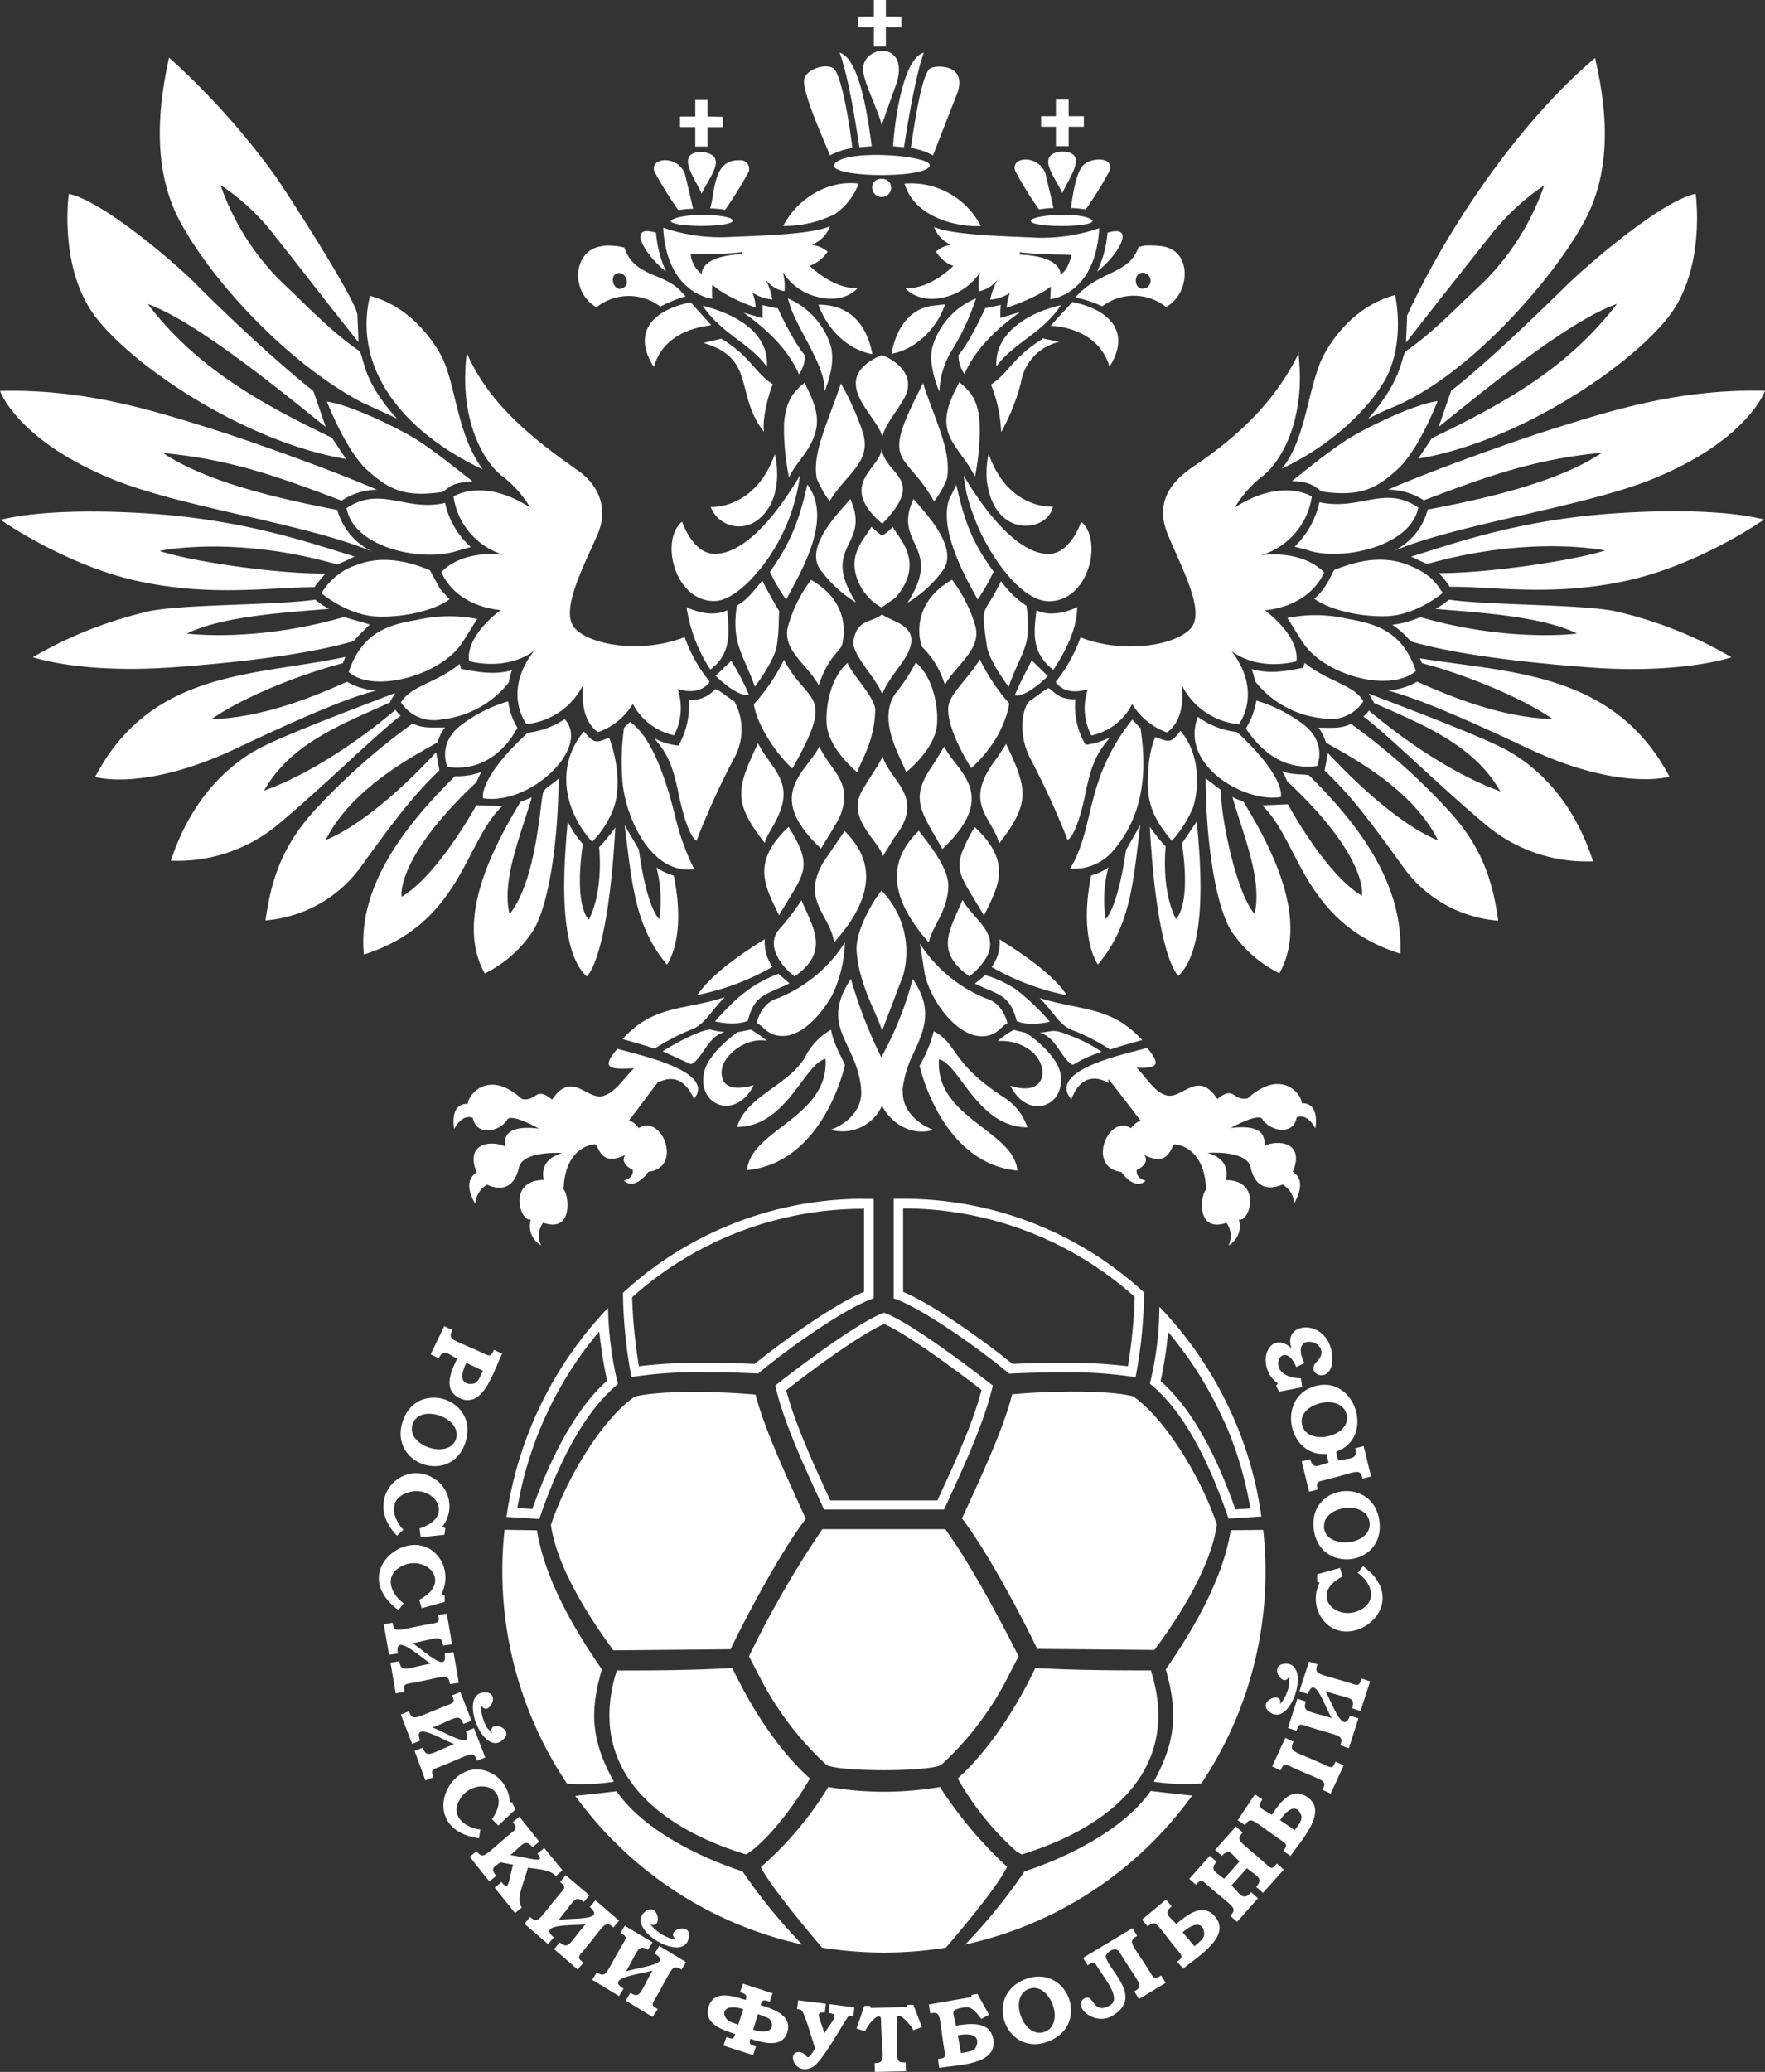 <?xml version="1.0" encoding="UTF-8"?> <svg xmlns="http://www.w3.org/2000/svg" viewBox="0 0 259.67 304.63"><rect x="0" y="0" width="259.67" height="304.63" fill="#333333" stroke="none"/> <defs> <style> .cls-1 { fill: #fff; } </style> </defs> <title>РФС Моно вектор1</title> <g id="Слой_2" data-name="Слой 2"> <g id="Слой_8" data-name="Слой 8"> <g id="Слой_2-2" data-name="Слой 2"> <g id="Слой_2-2-2" data-name="Слой 2-2"> <g id="Слой_1-2" data-name="Слой 1-2"> <g id="_481262160" data-name=" 481262160"> <path class="cls-1" d="M118.59,223.27c-3.32,4.26-8.31,13.4-11.11,19.22l-17.24.16c-3.64-4.94-8.31-12.26-9.19-18.44,2.23-6.7,7.48-15.52,12.31-18.85,3.21-.88,11.37-.88,17.8-.31,1.3,5.14,5,13,7.38,18.23Zm11.47,1.56c2.81,0,5.56,0,9,0,3.64,5,8,13.14,10.8,18.7l-1.35,2.59a45.29,45.29,0,0,1-10.07,13.4c-2.08,1-14.75,1-16.82,0a46.37,46.37,0,0,1-10.08-13.4l-1.35-2.59a148.65,148.65,0,0,1,10.8-18.7c3.48,0,6.23,0,9,0Zm-55.81.1L79,225c1.14,7.16,5.45,14.53,9.55,20.45-1.87,6.39-1.5,10.6,1.77,16.52a30.67,30.67,0,0,1-6.91.26,56.11,56.11,0,0,1-9.18-37.28Zm102.5,37.29a30.68,30.68,0,0,1-7-.26c3.22-5.92,3.58-10.13,1.76-16.51,4.1-5.92,8.41-13.3,9.56-20.46l4.77-.05a56,56,0,0,1-9.09,37.28Zm-35.21-39c2.39-5.19,6.08-13,7.37-18.22,6.44-.57,14.59-.57,17.81.31,4.83,3.38,10.08,12.15,12.31,18.85-.88,6.18-5.5,13.5-9.19,18.43l-17.24-.15c-2.8-5.82-7.79-15-11.11-19.22Z"></path> <path class="cls-1" d="M133,177.68a51,51,0,0,1,33.94,13,76.9,76.9,0,0,1-1,10.2,74.22,74.22,0,0,0-9.74-.51c-3,0-5.66.1-7.24.17-4.29-3.49-11.72-8.77-16.09-10.6V177.68h.1m-5.95,0h.1v12.26c-4.37,1.83-11.8,7.11-16.09,10.6-1.6-.07-4.29-.17-7.28-.17a74.28,74.28,0,0,0-9.75.51,75.64,75.64,0,0,1-1-10.15,51,51,0,0,1,34-13m3,16.9c3,1.29,9.19,5.71,14.4,9.73-1.22,4.86-4.24,11.4-6.49,16.24H122.15l0,0c-2.24-4.84-5.25-11.36-6.47-16.2,5.09-4,11.4-8.44,14.41-9.73m41.79,1.2a54.46,54.46,0,0,1,8.06,12.81l.37.74a53.28,53.28,0,0,1,3.64,12.37l-2.2.14c-3.1-8.85-6.79-15.19-11-18.87a56.86,56.86,0,0,0,1.1-7.19m-83.66.08A63.63,63.63,0,0,0,89.32,203c-5.13,4.56-8.74,12.51-11,18.86l-2.2-.15a54.36,54.36,0,0,1,12-25.89M133,176.26l-1.52,0v14.65c3.84,1.24,12.26,7.11,17,11.06,1.84-.09,4.68-.2,7.72-.2a64.39,64.39,0,0,1,10.87.72,69.75,69.75,0,0,0,1.25-12.46A52.18,52.18,0,0,0,133,176.26Zm-5.95,0a52.18,52.18,0,0,0-35.4,13.83V190a69.76,69.76,0,0,0,1.25,12.47,64.44,64.44,0,0,1,10.88-.72c3.05,0,5.9.11,7.76.2,4.77-4,13.19-9.82,17-11.06V176.28l-1.52,0ZM168.39,190h0l.05,0-.05-.05Zm2.18,2.18a48,48,0,0,1-1.4,11.27c5.65,4.52,9.39,13.4,11.57,19.84l4.83-.32a54.51,54.51,0,0,0-4.31-15h0a56.12,56.12,0,0,0-10.64-15.79Zm-81.11.06v.06h0v-.05Zm0,.06a56,56,0,0,0-14.95,30.73l4.83.31c2.17-6.43,6-15.31,11.57-19.83a51.38,51.38,0,0,1-1.45-11.21Zm40.61.71c-3.54,1.25-11.79,7.38-16,10.7,1.15,5.35,4.68,12.83,7.17,18.23h17.65c2.5-5.4,6-12.88,7.17-18.23-4.26-3.32-12.46-9.45-16-10.7Z"></path> <path class="cls-1" d="M109.76,272.65c2.44-1.4,6.49-6.12,9.4-11.16-3.89-3.43-8.1-9.24-11.42-16.25-5.82.37-13.14.37-17,.37C86.09,260.4,97.2,268.86,109.76,272.65Zm-19-9.29s-3.89.47-6.13.68a56.12,56.12,0,0,0,33.39,21.86,80.73,80.73,0,0,1-8.77-10.75c-6.13-2-14.54-6-18.54-11.79Zm58.83,8.88.73.42c12.56-3.85,23.68-12.26,19-27.06-3.84,0-11.21,0-17-.36-3.32,7-7.58,12.82-11.42,16.25a42.29,42.29,0,0,0,8.67,10.75Zm19.68-8.88c-4,5.71-12.36,9.76-18.54,11.79A80.73,80.73,0,0,1,142,285.9,55.92,55.92,0,0,0,175.39,264c-2.23-.21-6.12-.68-6.12-.68Zm-31-.62a48.61,48.61,0,0,1-16.41,0,50.28,50.28,0,0,1-9.92,11.78c1.41,2.81,6.6,9,9,11.84a58.18,58.18,0,0,0,9.14.73,57.52,57.52,0,0,0,9.08-.73c2.39-2.8,7.64-9,9-11.89a61.06,61.06,0,0,1-9.91-11.78Z"></path> <path class="cls-1" d="M187.18,259.67l1.92-4.15,1.2.57c-.73,1.56-.05,1.25,5,3.58.78.37.89,0,1.2-.67l1.19.57-1.92,4.15-1.19-.57c.77-1.56.05-1.19-4.94-3.53-.83-.36-.88-.05-1.24.68l-1.2-.57Zm6.6-27.26v-.94l3.37-.93.36,1.25c-5.29,2.75-.46,7.21,3.17,4.57,2-1.51.73-4-.93-5.09l.78-1c7.94,5.81-2.65,13.61-6.34,7.22a5.18,5.18,0,0,1-.05-4.78l-.41-.21Zm1-7.79c.42,3.33,7.12,2.6,6.71-.78S194.45,221.35,194.81,224.62Zm-1.5.21c-.83-6.65,8.83-7.79,9.66-1.15s-8.83,7.79-9.66,1.15Zm-1.71-15.32c.77,3.22,7.37,1.71,6.54-1.56s-7.38-1.6-6.54,1.56Zm5,4,.31,1.24c1.72-.41,2.91-.1,2.5-1.81l1.24-.32,1.09,4.47-1.24.31c-.42-1.71-.94-.88-6,.32-.88.2-.77.52-.62,1.29l-1.25.32-1.09-4.47,1.25-.31c.42,1.61,1.3.83,2.7.52l-.31-1.3c-5.71.47-7.43-8.47-1.56-10s8.72,7.68,3,9.66Zm-20.87,72.6-1.71-2c3-2.55,3.27,0,3.16.46-.15.63-1,1.2-1.45,1.61Zm-1.66,3.37c2.23-1.87,7.16-4.77,4.72-7.68-1.76-2.14-4.1-.26-5.71,1.09-.93-1.09-2-1.51-.67-2.6l-.83-1-3.54,2.95.84,1c1.34-1.14,1.24-.26,4.67,3.84.57.68.26.89-.32,1.35l.84,1Zm16.51-20.35-2.23-1.51c2.23-3.27,3.16-.88,3.16-.46.05.62-.62,1.4-1,1.92Zm-.68,3.74c1.67-2.44,5.56-6.55,2.44-8.67-2.28-1.56-4,.83-5.19,2.64-1.19-.83-2.34-.88-1.4-2.28l-1.09-.73-2.54,3.79,1.09.73c.93-1.45,1.09-.62,5.55,2.39.73.52.52.78.06,1.4ZM110.8,298.41c3.22,1,3.12-1,2.29-1.66l-1.56-.63Zm1.14-3.58c1.87.57,4.63,1.5,3.9,3.94s-3.64,1.56-5.45,1c-.26.88.1.88.83,1.14l-.42,1.25-4.36-1.4.42-1.25c.77.26,1.09.42,1.29-.46-1.81-.58-4.67-1.46-3.89-4s3.58-1.56,5.45-1c.26-.83-.1-.88-.83-1.14l.42-1.25,4.36,1.41-.41,1.24c-.73-.26-1.09-.41-1.35.47Zm-3.32,2.85.73-2.28c-3.59-1.09-3.27,1.5-1.56,2Zm80.85-43.56,1.4-4.36,1.24.41c-.51,1.66.42,1.35,3.8,2.44-1.35-2.54-2.54-6.28-3.48-3.53l-1.25-.42,1.4-4.36,1.25.41c-.57,1.66.15,1.25,5.29,2.91.89.26.89,0,1.2-.83l1.25.42-1.41,4.36-1.24-.41c.57-1.72-.47-1.35-3.9-2.5,1.15,2.18,2.6,6.44,3.59,3.59l1.24.41-1.4,4.37-1.25-.42c.52-1.66-.15-1.24-5.24-2.91-.88-.31-.94,0-1.2.78l-1.24-.41Zm.2-6.91a3.94,3.94,0,0,0,0-.77c-.83,2-3.27-1.82-.47-1.82,3.74,0,.73,9.34-2.33,7.16-2.24-1.61,2-3.32,1.45-1.19a6.11,6.11,0,0,0,1.4-3.38Zm-14.74,29.08,3.06-3.43,1,.88c-1.14,1.25,0,1.56,1.09,2.5l2.28-2.55c-1.14-1-1.45-2.07-2.59-.83l-1-.88,3.06-3.43,1,.88c-1.14,1.3-.42,1.15,3.64,4.83.67.63.83.37,1.4-.26l1,.89-3.06,3.42-1-.88c1.19-1.35-.06-1.61-1.35-2.75l-2.29,2.54c1.3,1.2,1.66,2.39,2.91,1l1,.88L182,282.57l-1-.88c1.19-1.3.31-1.25-3.64-4.77-.67-.63-.88-.37-1.4.2l-1-.88Zm-15.58,11.57,7.27-4.36.68,1.14c-1.56.93-.68,1.09,2.13,5.71.47.73.73.47,1.4.1l.67,1.09-3.94,2.39-.68-1.14c1.51-.88.73-1-2.13-5.71-.73-1.2-2.13.26-2.07.57.36,2.08,5.65,5.92,1,8.72-2.64,1.61-6-1.45-4.15-2.54,1.45-.83,1.19,2.54,3.79,1,1.71-1-.83-3.94-2-5.86-.42-.68-.78-.37-1.3,0l-.68-1.09Zm-8,4.57c-3.11,1.2-.72,7.53,2.39,6.29s.62-7.48-2.39-6.28Zm-.57-1.4c6.23-2.44,9.76,6.6,3.53,9.09s-9.76-6.59-3.53-9.09Zm-9.4,10.85-.46-2.64c3.79-.68,2.85,1.61,2.49,2s-1.4.52-2.08.62Zm-4.72-7.16.2,1.3c1.77-.31,1.2.36,2.13,5.71.16.88-.2.88-1,1l.2,1.3c2.91-.46,8.57-.46,7.94-4.2-.46-2.7-3.37-2.34-5.5-2-.36-2.13-1-2.28,1.25-2.7,1.09-.2,1.81.83,2.49,1.72l1.14-.63-1.71-3.06-.89.16,0,.31-6.28,1.09Zm-9.5.2H128l.1.31,5.3-.15.1-.31h.88l1.25,3.27-1.25.46c-.57-1.09-2.49-3.06-2.44-1.55.16,6-.41,6.33,1.3,6.28l.05,1.3-4.57.1-.05-1.3c1.77-.05,1.09-.62.94-6.44-.06-1.19-1.67.31-2.34,1.77l-1.25-.42Zm-9.82-.83,4.16.52-.16,1.3c-1.56-.2-.67.83-.05,3.06,1.19-2,2.33-2.8.62-3l.16-1.3,3.63.47-.15,1.3c-.68-.05-.73-.1-1,.41-.94,1.41-3.69,6.39-5,7.06-2.7,1.41-3.89-2.43-1.87-2.18,1.35.16.73,1.87,2.24-.52-.26-.77-1.56-5.45-2.08-5.71a2.22,2.22,0,0,0-.57-.1l.15-1.3Zm69.27-92.32a3.91,3.91,0,0,0,1.4,1.61l-.26.36.42.89,3.42-.68-.2-1.3c-5.71-.15-2.8-6-.88-2.07l.2.41,1.2-.57c-2.5-5.14,4.72-3.06,1.81-.2-1.92,1.87,2.44,3.58,2.29-.63-.26-5.81-7.48-5.5-6-1.35-2.65-2.43-4.73.78-3.38,3.53ZM71,201.52l-2.39-1.14c-1.72,3.53.83,3.16,1.24,3,.58-.26.89-1.25,1.2-1.82Zm2.85-2.44c-1.3,2.7-2.8,8.1-6.23,6.49-2.49-1.19-1.3-3.89-.36-5.81-1.3-.63-2-1.56-2.7-.06l-1.2-.57,2-4.15,1.19.57c-.73,1.61,0,1.25,4.88,3.58.78.37.88.06,1.25-.67l1.19.57ZM67.08,211.6c1-3.17-5.35-5.35-6.38-2.19s5.34,5.24,6.38,2.18Zm1.4.46c-2.07,6.39-11.32,3.27-9.24-3.06s11.32-3.33,9.24,3.06ZM92,283.19,96,285.58l-.67,1.09c-1.51-.88-1.41.11-3.22,3.17,2.65-.73,6.75-1.09,4.2-2.6l.68-1.14,3.94,2.39-.67,1.09c-1.51-.88-1.25-.15-4,4.52-.47.78-.2.88.52,1.3L96,296.54l-3.94-2.39.67-1.14c1.51.93,1.46-.16,3.27-3.27-2.39.62-6.9,1.09-4.26,2.65l-.67,1.09-3.95-2.4L87.8,290c1.5.94,1.3,0,4-4.47.47-.77.2-.93-.52-1.35l.67-1.08ZM98.66,285a2.88,2.88,0,0,0,.78.1c-1.77-1.25,2.54-2.75,1.86-.05-.88,3.63-9.24-1.4-6.49-3.9,2.08-1.81,2.76,2.76.83,1.72A6.32,6.32,0,0,0,98.66,285Zm-15.42-9.29,3.47,2.95-.83,1c-1.35-1.14-1.4-.1-3.68,2.6,2.75-.26,6.8.05,4.57-1.87l.83-1,3.48,3-.83,1c-1.36-1.14-1.25-.31-4.73,3.79-.57.68-.36.83.31,1.4l-.83,1-3.48-3,.83-1c1.35,1.14,1.4.1,3.79-2.65-2.39.21-7-.05-4.67,1.92l-.83,1-3.48-3,.83-1c1.3,1.14,1.24.26,4.67-3.74.62-.73.36-.88-.26-1.4l.83-1Zm-6.76-8.52,2.86,3.58-1,.83c-1.09-1.4-1.5-.26-3.27,1.15,3.17.46,5.25,1.35,4-.21l1-.83L82.77,275l-1,.83c-.83-1-2.91-1-4.1-1.24-.73,2.7-1.82,4.72-.89,5.86l-1,.83-3-3.74,1-.83c1.14,1.46,1-.1,1.71-2.54l-1.87-.36c-1,.78-1.5.83-.62,2l-1,.83L69.11,273l1-.83c1.09,1.35,1.09.62,5.34-2.86.68-.52.42-.83,0-1.4l1-.83Zm-1.09-2,.47.83-2.54,2.39-.94-.94c3.43-4.93-3-6.59-4.93-2.53-1.09,2.28,1.19,3.84,3.22,4.05l-.2,1.29c-9.77-1.4-4-13.24,2.23-9.34A5,5,0,0,1,75,265h.47Zm-7.68-16.46L69.37,253l-1.2.47c-.62-1.66-1.19-.78-4.52.52,2.6,1.09,6,3.27,4.89.57l1.19-.47,1.66,4.31-1.19.47c-.63-1.66-.89-.88-6,1.09-.83.31-.68.57-.42,1.35l-1.19.47L61,257.44l1.2-.47c.62,1.66,1.19.78,4.62-.52-2.23-.93-6.13-3.37-5-.52l-1.19.47-1.66-4.31,1.19-.47c.63,1.61.94.88,5.92-1,.89-.36.73-.62.42-1.35l1.19-.46Zm4.15,5.51a5.57,5.57,0,0,0,.52.57c-.68-2.13,3.68-.62,1.5,1.09-2.9,2.34-6.43-6.8-2.7-7.06,2.76-.16.57,3.84-.41,1.82a6.22,6.22,0,0,0,1,3.53Zm-6.13-17,.78,4.51-1.3.21c-.31-1.76-1-1-4.51-.36,2.33,1.61,5.19,4.41,4.72,1.51l1.3-.21.78,4.52-1.3.2c-.31-1.77-.78-1-6-.1-.89.15-.78.46-.68,1.24l-1.3.21-.77-4.51,1.3-.21c.31,1.77,1,1,4.62.36-2-1.35-5.35-4.51-4.83-1.5l-1.3.2-.78-4.51,1.3-.21c.26,1.71.68,1,6,.1.94-.16.83-.47.73-1.25l1.3-.2Zm-.31-2.65v.93l-3.38.94-.36-1.25c5.3-2.75.47-7.21-3.17-4.57-2,1.51-.72,4,.89,5.09l-.78,1c-7.95-5.87,2.7-13.55,6.33-7.17a5.18,5.18,0,0,1,0,4.78Zm.1-9.87-.15.94-3.48.36-.16-1.3c5.71-1.81,1.72-7.06-2.39-5-2.23,1.14-1.4,3.74,0,5.19l-.93.88c-5.35-5.45,1.19-11.89,6-8a4.79,4.79,0,0,1,.68,6.64Z"></path> <path class="cls-1" d="M96.89,159c-1.2,1.51-2.6,3.48-4.37,5.77,0,0,.68.05,1.45,1.09,3.38-2.18,6.6,5.81,1.41,6.44,0,0-1.87,2.8-3.59,1.29,0,0,1.51-.36,1.3-1.61,0,0-2-.83-1.09-2.18-4,2-3.89-1.87-4.57-1.55,0,0-4.31.2-4.52,6.64.78.68,1.51,6.49-3,4.88a3.25,3.25,0,0,0-.31,3.33,3.25,3.25,0,0,1-1.5-3.79c-1.61.41-3.48-5.82,1.92-5.82,0,0-1-2.91,2.7-3.95,0,0-5.61-.41-6.34,2-.15.52-.78,4.37-4.72,2.65A3.45,3.45,0,0,0,69.93,177c-.93-1.51-1.5-3.58.21-4.62-1.71-4,1.66-4.88,4.16-3.84-.11-1.15-.06-3.22,5-2.6,0,0-4.37-2.49-4.73-1.2-1.24,1.72-4.46,2.29-5-.36,0,0-1.4-.83-2.75,1.61,0,0-.78-3.79,2-3.69,0-1.24,3-5.24,7.95-.72,2.23.47,1.92-2,4.46.1,3-4.52,5.25.41,7.74-.62,1.56-.57,2.7-2.34,4.31-4-3.48.2-5,.1-2.44-2.86,2.44.78,14.65,3.17,11.27,7.37-1.24-2.7-3-3.58-5.24-2.43Zm40.39-7.42c3.74,1.87,2.34,4.57,10.65,9.92a8.35,8.35,0,0,1,3.22,4.25c-7.32,0-10-9.34-13-10-.63,8.62,11.06,10.49,11.52,16.36-11.27-1.09-14.38-15.42-14.38-15.42a19.37,19.37,0,0,0,2-4.78l.1-.31Zm11.84-.16,1.71.42c.21,0,4.68,3.06,5.2,6.07.78,4.83-4.83,6.86-7.38,1.72,5.51,1.81,5.82-3.12,2.86-5.25a7,7,0,0,0-4.72-1.3,11,11,0,0,1,2.38-1.66Zm13,3.22a19.19,19.19,0,0,0-4.26,1.92c-1.6-.62-2.49-4.2-4.93-4.72,2.29-.16,1.66-.73,4.88.57a20.4,20.4,0,0,1,4.31,2.28Zm-4.51,7c-3.74-4.47,8.72-6.8,11.16-7.58,1.82,2.23,1.92,3.11-1.56,2.91,1.66,1.71,2.49,3.37,4.16,4,2.49,1,4.72-3.95,7.73.62,2.54-2.08,2.24.36,4.47-.1,5-4.52,7.95-.57,7.95.72,2.75-.1,2,3.69,2,3.69-1.35-2.44-2.75-1.61-2.75-1.61-.47,2.65-3.74,2.08-5,.36-.36-1.24-4.72,1.2-4.72,1.2,5-.62,5,1.45,5,2.59,2.49-1,5.87-.2,4.15,3.85,1.67,1,1.1,3.06.21,4.62a3.45,3.45,0,0,0-1.72-2.75c-4,1.66-4.62-2.19-4.72-2.65-.73-2.44-6.34-2-6.34-2,3.74,1,2.7,4,2.7,4,5.4,0,3.54,6.23,1.93,5.81a3.25,3.25,0,0,1-1.51,3.79,3.27,3.27,0,0,0-.31-3.32c-4.57,1.56-3.79-4.2-3-4.88-.21-6.44-4.52-6.65-4.52-6.65-.68-.31-.57,3.59-4.57,1.56.93,1.35-1.09,2.18-1.09,2.18-.26,1.25,1.3,1.61,1.3,1.61-1.72,1.51-3.59-1.3-3.59-1.3-5.19-.62-1.92-8.61,1.41-6.43.78-1,1.45-1.09,1.45-1.09-2.18-2.81-3.63-4.78-4.77-6.13,0,.2,0,.36,0,.57-2.08-1.25-4.31-.78-5.45,2.44Zm-4.68-14.9c6.29,1.92,10.55,1.19,15.11,6.18,0,0-3.11.83-4.72,1.4a27.84,27.84,0,0,0-5.56-2.86c-1.92-.72-2.8-2.75-4.77-4.67Zm-7.06-4.52a6.21,6.21,0,0,0,1.2-4.1c2.7,1.71,7.84,5,9.86,8.2a36.36,36.36,0,0,1-11.06-4.15Zm-2.49,2.44,1.45-1.2c.21-.2,2.6.68,4.63,2a34.52,34.52,0,0,1,5,4.77s-3,.73-4.88-.1c-1-4-2.86-3.89-6.13-5.5Zm-8.1-6a21,21,0,0,0,9.81,8.15c2.55.73,3.12,3.63,3.12,3.63-1.09.57-1.56,1.92-3.79,1.92-3.64,0-7.48-5.14-8.36-9.13l-.73-4.52Zm6.34-6.34c1.55,2.81,5.14,4.62,3.73,8a8.65,8.65,0,0,1-2.75,3.22c-5.24-3.74-2.75-6.91-1-11.22Zm-19.32,19.21c.31,2,1.92,4.62,2,5.09,0,0-3.06,14.33-14.38,15.42.47-5.92,12.1-7.79,11.53-16.35-3.07.62-5.71,10-13,10,1.3-4.52,7.63-6.13,10-10.28a9.68,9.68,0,0,1,3.79-4Zm-11.84-.15a17,17,0,0,1,2.39,1.66c-3.43-.72-8,3.07-6.34,6,1,1.61,4.37.51,4.37.51-2.5,5.14-8.21,3.17-7.33-1.71.52-3,4.94-6.07,4.94-6.07Zm-13,3.22c1.71-1.14,5.76-3.27,7.06-3.22a11.36,11.36,0,0,0,2.13.36c-2.49.52-3.38,4.11-5,4.73l-4.2-1.92Zm9.13-7.94c-2,2-2.9,3.94-4.77,4.67a32.17,32.17,0,0,0-5.51,2.85c-1.66-.57-4.72-1.4-4.72-1.4,4.62-5.14,9.29-4.21,15.06-6.18Zm7.07-4.52a36.36,36.36,0,0,1-11.06,4.15c2.28-3.32,7-6.38,9.91-8.2a6.44,6.44,0,0,0,1.15,4.1Zm2.49,2.44c-3.32,1.66-5.14,1.55-6.13,5.5-1.92.83-4.83.1-4.83.1,2.86-3.27,5.51-5.61,9.34-7Zm8.15-6a19.07,19.07,0,0,1-1.87,7.74c-2,3.53-4.77,6-7.27,6-2.23,0-2.7-1.35-3.84-1.92,0,0,.57-2.91,3.11-3.63a20.94,20.94,0,0,0,9.87-8.2Zm-6.39-6.23c1.72,4.1,4.21,7.53-1,11.22-1.51-1.09-4.47-4.37-2.29-6.91a36.43,36.43,0,0,0,3.27-4.26Zm14.91,27.94c-.21,4.21,4.47,5.82,4.47,5.82-2.24.78-5.66-.06-7.53-3.53a6.38,6.38,0,0,1-7.53,3.53s4.72-1.56,4.47-5.82c-.47-7-6.29-9.14-1.51-16.36a68.45,68.45,0,0,0,4.47,11.53,50.65,50.65,0,0,0,4.62-11.53c3,4.42,1.82,7.33,0,11.17a16.56,16.56,0,0,0-1.51,5.19Zm10.59-38.68c5.66,5.29,3.38,8.82,1.35,13-3.74-6.49-5-6.54-1.66-12.52l.31-.51Zm-8.2.57c1.55,2.08,4.36,5.4,4.31,8.15-.11,3.74-2.5,6-2.86,8.26-4.15-4.73-7.37-10.75-1.51-16.41Zm-5.46,29.49c-.15-1.66-3.53-6.8-3.73-12.15-.06-2.7,2.33-7,3.68-8.57a12.89,12.89,0,0,1,3.17,12.47l-3.12,8.2ZM148,109.35c3.17,6.6,3.63,8.73-1,14.65-1.09-4-5.5-5.92-.31-12.57l1.3-2Zm-9.09.42c1.82,3.69,8.26,7-.26,15.06-3.22-5.66-4.93-7.43-1.29-12.52Zm-9,16.1c-.73-2.34-5.2-5.4-3.22-9.35.62-1.24,2.85-4.41,3.16-5.29,1.2,3.79,6.44,6,1.67,12ZM144.19,97a27.83,27.83,0,0,0,4.25,6.38c.11.1-.2,1.87-1.45,4.36a19.17,19.17,0,0,1-4.1,5.2s-4.52-7-3.12-9.92c.68-1.61,3.22-4,4.37-6.08Zm10,2.38c-1.2,1.2-3.53,3.12-4.88,2.86.36-1.14,2.49-5.14,2.49-5.14l2.39,2.34Zm.73-.93c-3.33-2.6-2.76-5.66-2.44-8.72,2.7,1.29,6-.47,6-.47,0,3.17-1.77,6.59-3.48,9.19Zm-7.64-13A13.75,13.75,0,0,0,151,89.05c.94,6.08-.83,6.75-2.6,11.94,0,0-2.9-3.79-3.21-6-.94-6.49-.58-4.1,2.07-9.5Zm-8.25,15.31a12.88,12.88,0,0,0-3.33-5.6c-.2-.16-2.23-6.18,4.37-9.92a21.15,21.15,0,0,1,3.48,7c.72,3.37-2.86,5.45-4.57,8.51Zm-4.26-3.32c3,2.6,3.37,7.89,3,9.66-.62,3.43-4.47,6.44-4.47,6.44-.62-2-4.36-7.53-1.56-11.58a26.4,26.4,0,0,0,3-4.57Zm-5,4.67c-.47-2-4.62-5.92-4.2-7.94.57-3.22,2.64-2.55,4.2-3.84C131.36,91.59,136.24,92,133,97c-1.09,1.67-2.49,3.22-3.22,5.09Zm0-12.77c-2.59-1.3-4.67-4.73-3.89-7.69.57-2,1.61-2.9,2.33-4.2a12.65,12.65,0,0,0,1.56,1.3,5.68,5.68,0,0,0,1.56-1.3c.78,1.56,4.93,5.24.41,10.43l-2,1.41Zm15.68-22.59c2.91,8.26,9.45,7.74,9.45,7.74-.72,3.74-8.62,4.88-9.71-3.79a13.06,13.06,0,0,1,.26-4Zm-3.68,3.17c4.57,7.68,9.14,11.68,12.67,11.53,3.16-.21,4.62-4.73,4.62-4.73,3.22,2.6,1.19,11.68-4.73,11.68-4.51,0-9.45-7.89-11-12.36a22.88,22.88,0,0,1-1.55-6.07Zm-1.09,1.3c1.24,5.55,2.33,8.46,5.5,12.82a28.72,28.72,0,0,1-2.34,4.1c-1.92-3.42-5.71-10.27-4.2-14.74l1.09-2.18Zm-6.29,2.13c2,2.34,6.55,7.11,4.42,10.38a17.32,17.32,0,0,1-5.3,4.89c5.4-8.36-2.28-8.52.88-15.22ZM129.8,77c-6.75-5.76-.2-8.2-.1-11,.63,4,6.65,4.25.11,11Zm6-20.66c1.81,5.61,4.2,9.86,3.53,14a12.62,12.62,0,0,1-1.92,3.37c-4.06-7.32-7.79-5.09-2.5-15.58l.89-1.81Zm-6,8c-.37-3.06-8.52-8.46-.06-12.15,2.29.93,4.89,3,3.43,6.08C132.35,60,130.07,62.52,129.81,64.33Zm11.32-8.15c1.55,1.24,2.8,2.54,3,6a34,34,0,0,1-.68,7.89c-2.39-4.83-6.49-6.07-2.6-13.29Zm12.25-6.44,2.49.52a7.3,7.3,0,0,0-5.66,6,30.16,30.16,0,0,1-2.91,7.27,20.51,20.51,0,0,0-1.5-7c2.7-1.76,3.17-4,7.58-6.7Zm-14.33-5c-1.2,3.59-4.37,6.65-7.89,7.27.72-3.84,2.7-6.59,6-7.06Zm4.57-.93a35.67,35.67,0,0,1-3.53,7.63,12.34,12.34,0,0,0-1.87,6.13s-1.87-4.05-.94-6.86a11,11,0,0,1,6.34-6.85ZM126.28,2.44h2.28V0h1.77V2.44h2.28V4h-2.28V6.85h-1.77V4h-2.28Zm26.89,14.64h2.18V14.65h1.87v2.43h2.24v1.56h-2.24V21.5h-1.87V18.64h-2.18ZM155,30.59a14.73,14.73,0,0,0-2.13.2,46.2,46.2,0,0,1-3.53-5.71c-.63-2.13,3.42-2.34,4.47.42Zm2.55,0c.25-1.66.67-4.93,1.71-6.18s4.62-1.51,4,.67a53.9,53.9,0,0,1-3.53,5.72,15.67,15.67,0,0,0-2.19-.22Zm-1.46-8.31c4.31,0,1.09,3.95.2,6.13-1-2.34-4-5.61-.2-6.13Zm0,22.59c-2.8,4.2-7,5.55-9.5,9-.31-5,4.88-7.89,9.19-8.93l.26-.05Zm-6,1c-4.2,3-6.8,5.92-8.2,9.14a5,5,0,0,1-.88-2.81c1.76-2,3.94-6.9,3.94-6.9.73-.11,1.56-.32,2.29-.47a12.79,12.79,0,0,0-.06,1.92Zm7.69-1.46c5.61,1.14,8.62,4.52,5.45,9.5-1.77-6-8.67-6-8.67-6l3.27-3.58Zm10.69-8.31c1.92,0,3.85-.1,5.09,1.61,1.4,2,.83,5.82-2,7.43a7.67,7.67,0,0,0-9.4-.1,17.08,17.08,0,0,0-3.95-1.3c3.43-4,7.95-3.32,9.3-7.43Zm-.36,4c-1.35,0-1.35,2.34,0,2.34a1.17,1.17,0,0,0,0-2.34Zm-5.24-5.87c4.67-1.4,1.19,3.74-1.46,5.71A16.7,16.7,0,0,0,162.94,34.22Zm-25.5-.88c2.65,1.24,11,1.4,15.42,1.61a26,26,0,0,0,8.93-1.41c-.52,9.87-7.21,10.44-7.21,10.44l.1-1.87c-2.14,1.71-6.49,3.12-6.49,3.12a7,7,0,0,1,.46-2.18,5.85,5.85,0,0,1-2.9,1,10.1,10.1,0,0,1,1.14-3A4.7,4.7,0,0,1,144,42.84a8.13,8.13,0,0,1,.2-2.81,8.73,8.73,0,0,1-5.55,3.74c-3.74.78-5.45-1.4-5.45-1.4,3.68.2,7.06-3.27,7.06-3.27A4.86,4.86,0,0,1,137.7,37a4,4,0,0,1,2.23-1,4.63,4.63,0,0,1-2.53-2.64Zm12.67,3.73v.37s5.82,0,6,2.91c1-.68,1.25-1.72,1.61-2.81.1-.2-4.15,0-7.68-.47ZM133.08,27a11.57,11.57,0,0,1,11.22,6.23C141.49,33.44,134.64,32.3,133.08,27ZM133,21.65l-1.61-.15c.21-3.43,1.4-12.88,4.52-13.76-1.1,3-2.34,10-2.91,13.91Zm4.26,1.2A9.68,9.68,0,0,0,134,21.76c.47-3.17,1.56-10.7,2.81-11.68.62-.47,5.4-.88,4.1,3.43Zm-7.53-4.37c-.37-2-2.75-6.44-2.75-8.31,0-3.79,7.47-4.2,4.62,2.91l-1.92,5.4Zm31,14c0,1-9.08,1-9.08,0C151.72,31.57,159.45,31.05,160.8,32.45Zm-44.7,89.1c3.84,6.18,2.18,6.75-1.41,13-2-4.16-4.25-7.74,1.41-13Zm8.2.58c5.82,5.65,2.7,11.67-1.51,16.4-.62-4.15-4.82-6.07-1.66-11.67l3.22-4.73ZM111.53,109.3c1.87,3.69,5.19,5.45,3.06,10.44-.83,1.92-1.76,3-2.08,4.2-4.67-6-4.2-7.89-1-14.64Zm9,.42c1.56,3.53,5.09,5.24,3.07,10.22-.47,1.1-1.87,3.22-2.81,4.83-8.46-7.94-2.13-11.21-.26-15ZM115.32,97c3.63,6.81,7.74,4.57,1.25,16-2.34-2.14-5.2-6.34-5.66-9.45a29.06,29.06,0,0,0,4.41-6.49Zm-10.07,2.39,2.33-2.23a35.1,35.1,0,0,1,2.6,5c-1.3.31-3.74-1.61-4.94-2.86Zm-.73-.93A22.93,22.93,0,0,1,101,89.26s3.32,1.76,6,.47c.21,2.9.79,6.28-2.49,8.72Zm7.68-13c.89,1.81,2.44,4.41,2.44,4.41-.1,1.09,0,2.85-.36,5.09s-3.22,6-3.22,6c-1.77-4.93-3.48-6.39-2.65-11.94,1.56-.78,2.6-2.34,3.74-3.64Zm8.26,15.31c-1.66-3.06-5.3-5.09-4.57-8.51a20.46,20.46,0,0,1,3.43-7C125.91,89,123.83,95,123.83,95c-.62,1-2.18,2.08-3.37,5.76Zm4.21-3.32c.88,2,3.94,4.93,4.1,6.9-.1,4.73-2.18,7.64-2.65,9.2,0,0-3.74-3-4.41-6.44-.37-1.77,0-7.06,3-9.66ZM114,66.77c.78,3.43.36,7.9-3,10a4.46,4.46,0,0,1-6.44-2.23S111.06,75,114,66.77Zm3.69,3.17a27.83,27.83,0,0,1-5.51,13.29c-3,3.8-5.45,5.14-7.11,5.14-5.87,0-8-9-4.72-11.67,0,0,1.5,4.57,4.62,4.72,3.58.21,8.15-3.79,12.72-11.52Zm1.09,1.3c3.79,5-.83,12.62-3.12,16.93a26.87,26.87,0,0,1-2.39-4.1c3-4.16,4.31-7.53,5.51-12.83Zm6.33,2.13c3.12,7.06-4.57,6.65.83,15.22a18.51,18.51,0,0,1-5.29-4.89c-1.87-2.7,1.19-6.54,2.9-8.56Zm-1.4-17A39,39,0,0,1,127,63.77c1.2,4.31-2.65,6-4.93,9.91a14.19,14.19,0,0,1-1.92-3.37c-.68-3.9,1.82-8.52,3.58-14Zm-5.35-.1c1.15,2.28,2.34,4.67,1.61,7.27-.83,2.91-2.7,4.2-3.89,6.64a35.86,35.86,0,0,1-.73-7.89c.26-3.48,1.51-4.78,3-6ZM106.13,49.8c4.41,2.7,4.83,4.93,7.58,6.7-.36.63-1.66,4.88-1.3,7-4.36-5.45-1.09-10.8-8.93-13.08Zm14.28-5c4.26,0,7,2.44,7.94,7.27-3.37-.57-6.54-3.38-7.94-7.27Zm-4.52-.93a11.17,11.17,0,0,1,6.28,6.85c.94,2.86-.88,6.86-.88,6.86.31-3.38-3.58-8.62-4.88-12.15Zm-9.55-26.69V18.7H104.1v2.85h-1.81V18.69h-2.24V17.13h2.24V14.7h1.81v2.43Zm-1.87,13.51c.83-2.81.41-7.43,4.62-7.12a1.26,1.26,0,0,1,1.12,1.38l0,.18a54.76,54.76,0,0,1-3.53,5.71,16.93,16.93,0,0,0-2.18-.2Zm-2.5,0a15.87,15.87,0,0,0-2.18.2,54.76,54.76,0,0,1-3.53-5.71c-.67-2.08,3.48-2.39,4.52.41Zm1.46-8.32c3.84.52.78,3.84-.2,6.12C102.34,26.27,99.06,22.33,103.43,22.33Zm-.05,22.58c4.36,1.09,9.81,3.69,9.45,9-2.39-3.43-6.6-4.78-9.45-9Zm5.92,1,2.9.83s0-1.29,0-1.92c.68.16,1.51.37,2.24.47,0,0,2.23,4.93,4,6.91a5.08,5.08,0,0,1-.88,2.8c-1.45-3.22-4-6.13-8.2-9.09Zm-7.69-1.5,3,3.32c.26.2-6.7.16-8.41,6.18C92.94,48.91,96,45.59,101.61,44.45ZM88.73,36.14a9.35,9.35,0,0,1,3.12.26c1.46,4.42,6.08,3.69,8.47,6.6l.57.57a19.86,19.86,0,0,0-3.74,1.51,7.67,7.67,0,0,0-9.4.1c-4-2.34-3.43-8.57.94-9Zm2.44,4c-1.87,0-.83,3.27.68,2.07.83-.62.1-2.07-.68-2.07Zm5.35-5.87A16.77,16.77,0,0,0,98,39.93C95.38,38,91.8,32.82,96.52,34.22Zm25.55-.88A4.71,4.71,0,0,1,119.42,36a4.44,4.44,0,0,1,2.34,1,5.18,5.18,0,0,1-2.65,2.08s3.48,3.48,7.06,3.27c0,0-1.66,2.18-5.45,1.4A8.29,8.29,0,0,1,115.16,40a7.62,7.62,0,0,1,.26,2.81,4.15,4.15,0,0,1-2.8-1.77,10,10,0,0,1,1,3,6.66,6.66,0,0,1-2.91-1,7,7,0,0,1,.47,2.18s-4.31-1.41-6.39-3.38a13.3,13.3,0,0,0,0,2.08s-6.7-.63-7.22-10.44a25.88,25.88,0,0,0,8.93,1.4c4.52-.2,12.88-.36,15.58-1.61ZM109.3,37.07a46.61,46.61,0,0,1-7.69.21,4.13,4.13,0,0,0,1.61,3c.2-2.9,6-2.9,6-2.9V37Zm13.55-5.6a16.85,16.85,0,0,1-7.63,1.76c2.07-4,6.54-6.8,11.11-6.23a9.62,9.62,0,0,1-3.48,4.47Zm3.58-9.82c-.62-4.15-1.66-10.54-2.91-13.91,3.07.88,4.26,10.28,4.73,13.76Zm-4.31,1.2c-1-2.44-3.74-8.47-3.84-10.86,0-1.81,3.22-2.75,4.37-1.92,1.19,1,2.39,8.52,2.75,11.69a10.57,10.57,0,0,0-3.28,1.09Zm9,4.72a1.4,1.4,0,0,1-2.8,0C128.3,25.86,131.1,25.86,131.1,27.57ZM98.66,32.45c1.45-1.24,9.14-1,9.14,0S98.66,33.49,98.66,32.45Zm24-8.15c1.09-2.49,14.12-1.5,14.12,0,0,1.92-14.13,1.92-14.13,0ZM192.59,114c7.1,7.06,13.86,15.68,13.44,26.22-14.38-4.52-14.79-16.57-20.35-21.81l3.79-.16c2.34,4.21,6.8,11.06,10.91,13.45,0,0,1.08-5.55-11-16.82a8.08,8.08,0,0,0-.78-1.51C190.09,114,191.8,113.77,192.59,114ZM154,101.3c.67-.57,1,1.61,4.21,1.51a11.07,11.07,0,0,0,1.5,6.7,10.18,10.18,0,0,0,3.58-1.09c-1.24,1.61-2.49,2.86-3.48,7.69-1.45,7.21-2.75,7.37-2.75,7.37a115.24,115.24,0,0,0-5.45-11.89c-2.08-4-1-8-.05-8.57l2.39-1.71Zm34.58-32.4c3.69-4.36,3.85-12.62,6.34-17,.88-1.56,4.1-6.85,10.33-8.52,0,0,1.61,6.91-1.5,12.52-2.76,4.72-8.26,9.76-15.17,13Zm5.82,3.32c-1.14-.78-1.35-1.3-4.31-1.5,1.87-1.46,6.28-5.14,9.4-6.86,3.43-1.92,9.09-4.51,12-4.88,0,0-2.7,7.11-5.86,10s-5.51,4.11-11.22,3.28Zm-2,8.67-1.92-.51a13.19,13.19,0,0,0,3.64-6.54c6,1.29,9.55-2.6,14.54.78-1.09,5.76-11.32,7.94-16.26,6.28Zm1,7.12c1.87-1.61,2.6-3.9,2.91-4.21,3.48-1.4,7.06-2.13,10.59-.83s4.47,2.86,5.35,4.21c0,0-3.89,3.32-8.36,3.42s-8.67-1.19-10.49-2.54Zm-1.66,6.59-2.33-3.74a20.81,20.81,0,0,1,8.77.11c4,.72,8.1,1.66,10.13,7.68-3.79,3.22-13.3.73-16.57-4.1Zm-7.53,3.79c2.55.73,5,.31,7.48-.21l.26-.72c3.32,2.75,7.32,3.22,8.62,5.66a5.76,5.76,0,0,1-6,2.49,14.39,14.39,0,0,1-9.92-5.45,12,12,0,0,0-.52-1.82Zm.63,4.62a21.38,21.38,0,0,1,6.33,3.07c4.31,2.85,2.6,6.54,2.6,6.54-6.49.88-9.66-4.47-10.49-5.5a11,11,0,0,0,1.56-4.16ZM182,107.64c7.32,6.8,6.44,9.55,6.44,9.55-5.4.88-14.95-4.73-12.2-11.79a12,12,0,0,0,5.76,2.24Zm-8.36-.21c2.65,3,3,7.79,1.87,11.32a17,17,0,0,1-3.11,4.88c-3.28-3.94-3.95-6.38-3.33-11.78a13.83,13.83,0,0,1,.89-3.48c2,.67,2.18,1.09,3.73-.94Zm-5.87-.47c1,6.18.58,12.73-3.89,18a7.56,7.56,0,0,1-6.44,2.75c3.74-6.18,2-12.87,9.14-21.91l1.14,1.19Zm41.13-16.24c13.14,3.79,23.11,2.43,23.11,2.43-5.4-2.7-15.89-3.16-20.82-3.63a11.79,11.79,0,0,0,2-1.35c5.87.83,19.16.67,24.25,1.66a59.68,59.68,0,0,1,17.29,6.81s-7.22,2.49-20.71,1.5-21.71-2.44-26.49-3.84a11.43,11.43,0,0,0-2.7-2.44A14.37,14.37,0,0,0,209,90.72Zm.31,6.8-.31-.73c13.09,2.14,28.56,1.93,36.71,17.4,0,0-7.27,2.23-20.92-4.21s-17.87-7.73-20.52-8.46a9.54,9.54,0,0,0,4.31-1.3c5.45,2.44,12.67,5.3,19.94,5.5-4.62-3.22-13.14-6.65-19.21-8.21Zm-7.12,5.7-.72-1.24c3.47,1.35,15.94,6,20,8.15s9.86,6.8,13,16.51a23,23,0,0,1-15.32-5c-6.91-5.71-15-13.76-18.48-16.3a3.31,3.31,0,0,0,.83-.88s9.4,8.3,19.32,11.89c-3.9-6.91-11.58-9.87-18.59-13Zm-6.75,7.48c10.29,11,16.21,12.83,16.21,12.83-3.79-7.68-13.24-12.46-16.46-14.33A8,8,0,0,0,194,107c2.13,0,3.22.16,4.77-.57a94.65,94.65,0,0,1,14.59,13c4.57,5.09,6.23,9.86,7.06,15.94a19,19,0,0,1-13.86-7.73c-5.35-7.43-8-10.86-11.68-14.34l.47-2.53Zm-10.75,23.62c1.15-5.08-1.71-11.63-3.27-17.13a12.31,12.31,0,0,0,1.61.67c4.42,7.22,9.61,17.5,5.3,25.24a18.21,18.21,0,0,1-7.12-6.28c-2.53-4.21-3.73-14.44-3.73-22.38l2.23,1.71c0,4.16,2.29,15.11,4.93,18.18ZM173.89,124l2.18-3.22c.46,5,1.81,18.48-2.7,22.69,0,0-3.12-2.28-4.21-21.91a27.16,27.16,0,0,0,2.34,2.91s-.73,6.23,1.5,10.64c0,0,2.29-1.71.88-11.16Zm-8.21.94,2.08-3.64c-1.09,8.83-1.46,14.8-6.23,20.51,0,0-2.86-3.79-1-13.08a8.39,8.39,0,0,0,2.54-1.19,18.81,18.81,0,0,0-.41,7.58s1.71-1.25,3-10.13ZM191,51.77c1.2,9.5-2.33,15.94-5.19,18.18a16.87,16.87,0,0,0-4.15,4.67C188.58,70.15,193,73,193,73a10.61,10.61,0,0,1-7.43,8.62c6.55-.72,9.24,2.55,9.24,2.55-2.43,5.29-8.72,5.55-8.72,5.55,5.56,4.37,4.62,7.53,4.62,7.53-6.18,1.45-9.55-1.56-9.55-1.56,4.73,6.18,1.09,10.8,1.09,10.8a10.52,10.52,0,0,1-8.41-5.81c.68,5.55-2.18,7-2.18,7a9.86,9.86,0,0,1-5.09-4.16,8.78,8.78,0,0,1-6,4.62,8.55,8.55,0,0,1-.52-6.8c-3.64,1.09-4.73-1.09-4.73-1.09a21.85,21.85,0,0,0,3.64-6.54c6.33,2.49,14.07,1.19,16.25-1.35s-1.45-9-3.37-13.71c-2.19-5.19,1-8.21,3.84-10.13,6.49-4.36,12-9.55,15.42-16.66ZM66.93,114.13a10.65,10.65,0,0,0,3.89-.62,13,13,0,0,0-.73,1.5c-12,11.27-11,16.83-11,16.83,4.11-2.39,8.63-9.25,11-13.45l3.79.15c-5.55,5.25-6,17.24-20.35,21.81C52.54,130,60.07,120.93,66.93,114.13ZM207,46.42c6-13,16.46-28.4,27.67-37.9,1.2,5.34,3.12,15.26-1.5,23.88-4.31,8.15-16.72,22.59-28,27.37a40.5,40.5,0,0,0-3.9,1.81c5.09-5.76,4.88-9.08,5.51-9.92,4.1-2.75,8.25-7.21,11.16-9.86a37,37,0,0,0,9.24-14.54,34.7,34.7,0,0,0-8,7.48C215,40,210.55,45.64,206.86,50.37l.16-3.9Zm3.68,18c11.12-5.35,20.05-10.44,27.21-19.73-7,2.39-19.57,12.72-26.22,18.07l1.82-5.3c5.92-4.62,14.43-13,17.23-15.73s13.71-12.21,18.75-13.24c0,0,1.51,10.64-3.74,17.75s-21.86,18.65-37.07,21.19l2-3ZM210,74.93c8.31-1.56,19.21-4,25.7-8.37-9.66.94-16.31,3.22-26.22,7A9.72,9.72,0,0,0,204.21,72c4.62-2.08,17.81-7,26.54-9.66,7.37-2.28,17-5.18,28.92-4.88,0,0-2.49,7.17-16.2,12.83-10.23,4.26-29.13,6.7-38.74,10.85a9.29,9.29,0,0,0,5.3-6.18Zm-.06,8-2.33-1.09c6.7-2.07,16.1-5.45,30.22-6.38,10.33-.68,17.81-.1,21.7.93,0,0-9.45,6.65-20.25,9s-19.57.83-26,.88a10.14,10.14,0,0,0-1.61-2c7.48,0,19.94-1.87,24.46-3.33,0,0-10.85-2.33-26.22,2ZM52.59,46.42l.16,3.9C49,45.65,44.6,39.93,40.44,34.69a32.63,32.63,0,0,0-8-7.48,37,37,0,0,0,9.29,14.54c2.86,2.65,7.06,7.11,11.16,9.87.73,1,.32,4.25,5.51,9.91l-5.2-2.39C42,53.22,30.84,40.86,26.37,32.35s-2.65-18.54-1.5-23.89a111.31,111.31,0,0,1,15.62,17.4C42,28,52.59,44.34,52.59,46.37Zm53,55,2.49,1.76a8.68,8.68,0,0,1-.2,8.52,115.53,115.53,0,0,0-5.4,11.89s-1.3-.2-2.75-7.37c-1-4.83-2.18-6.08-3.48-7.69a9,9,0,0,0,3.58,1.09,11.84,11.84,0,0,0,1.51-6.7,4.71,4.71,0,0,0,3.89-1.61l.31.16ZM71,69c-12-5.66-19.06-15-16.57-25.5,6.23,1.66,9.45,7,10.33,8.52C67.13,56.23,67,63.45,71,69Zm-5.82,3.32c-5.61.83-7.89-.26-11.22-3.27-3.11-2.86-5.86-10-5.86-10,2.91.37,8.62,3,12,4.88,3.11,1.71,7.58,5.45,9.45,6.85-3.06.21-3.22.68-4.36,1.51ZM67.24,81c-5,1.66-15.16-.36-16.25-6.28,5-3.38,8.72.57,14.49-.78a12.11,12.11,0,0,0,3.79,6.49l-2,.57Zm-1.09,7.11c-1.82,1.36-5.92,2.65-10.44,2.55s-8.41-3.43-8.41-3.43A9.46,9.46,0,0,1,52.65,83c3.53-1.3,7.16-.57,10.59.83l1.5,2.75Zm1.71,6.6c-3.27,4.67-12.93,7.27-16.56,4.1,2-6,6.12-7,10.12-7.68A21.52,21.52,0,0,1,70.2,91l-2.34,3.73Zm7.48,3.79a7.62,7.62,0,0,0-.47,1.82A14.51,14.51,0,0,1,65,105.77a5.76,5.76,0,0,1-6-2.49c1.35-2.44,5.35-2.91,8.62-5.66l.21.72c2.49.47,4.93.94,7.48.21Zm-.57,4.62A9.8,9.8,0,0,0,76.12,107c-.68,1.3-3.74,6.65-10.28,5.77,0,0-1.77-3.69,2.54-6.55A21.07,21.07,0,0,1,74.77,103.12Zm2.8,4.62a12.32,12.32,0,0,0,5.5-2c3.9,4.2-5.08,12.72-12,11.63,0,0-.83-2.75,6.49-9.56Zm8.31-.2c1.56,1.76,1.66,1.76,3.74.93,1.09,2.86,1.71,6.86.78,10a14,14,0,0,1-3.28,5.3c-4.1-4.52-5.45-11.12-1.24-16.21Zm5.87-.47.93-.93c3.58,2.39,5.71,10,6.75,14.28a35.4,35.4,0,0,0,2.7,7.37c-6,.83-9.76-6.75-10.49-12.25a35.67,35.67,0,0,1,.16-8.47ZM48.91,64.49l2,3C35.67,64.91,19,53.43,13.81,46.26s-3.69-17.75-3.69-17.75c5,1,15.89,10.38,18.69,13.24S40.19,52.86,46.1,57.48l1.82,5.3C41.28,57.42,28.76,47.2,21.75,44.71,28.76,53.9,38,59.19,49,64.44ZM49.63,75a9.72,9.72,0,0,0,5.3,6.18c-9.6-4.16-28.56-6.6-38.68-10.85C2.49,64.65,0,57.48,0,57.48c11.89-.31,21.5,2.6,28.92,4.88C37.64,65,50.83,69.94,55.45,72a9.67,9.67,0,0,0-5.19,1.61c-10-3.79-16.56-6.08-26.27-7C30.58,71,41.28,73.37,49.74,75Zm0,8c-15.26-4.37-26.16-2-26.16-2,4.46,1.51,17,3.38,24.45,3.33a16.53,16.53,0,0,0-1.66,2c-6.39,0-15.16,1.45-25.91-.88S.1,76.43.1,76.43c3.84-1,11.37-1.61,21.76-.93,14.12.93,23.52,4.25,30.32,6.33L49.69,83Zm1,7.73,3.79,1.09c-.67.68-1.55,1.46-2.38,2.44-4.83,1.41-13,2.86-26.54,3.85S4.83,96.63,4.83,96.63a61.1,61.1,0,0,1,17.29-6.8c5.09-1,18.43-.83,24.25-1.66a15,15,0,0,0,2,1.35c-5,.46-15.42.93-20.87,3.63,0,0,10,1.35,23.15-2.44Zm-.31,6.81c-6.13,1.61-14.54,4.93-19.21,8.2,7.27-.2,14.49-3.06,19.94-5.5a9.6,9.6,0,0,0,4.31,1.29c-2.6.68-6.86,2-20.51,8.47S14,114.23,14,114.23c8.31-15.84,23.52-14.79,36.82-17.65l-.42,1Zm7.12,5.71c-7.07,3.22-14.65,6-18.59,13,9.92-3.58,19.32-11.89,19.32-11.89a5.14,5.14,0,0,0,.78.88c-3.43,2.54-11.53,10.6-18.44,16.31a23.16,23.16,0,0,1-15.37,5c3.17-9.65,9-14.38,13-16.51s16.51-6.8,20-8.15l-.73,1.24Zm6.75,7.48.46,2.53c-3.63,3.48-6.33,6.91-11.67,14.34a19.27,19.27,0,0,1-13.92,7.73c.83-6,2.44-10.8,7-15.94a95.16,95.16,0,0,1,14.64-13c1.56.72,2.65.57,4.78.57a5.64,5.64,0,0,0-1.09,2.19c-3.28,1.87-12.62,6.64-16.46,14.33,0,0,6-1.87,16.2-12.83ZM75,134.38c4.11-5.24,4.47-17,4.94-17.91.31-.73,1.66-1.35,2.23-2,0,8-1.19,18.18-3.74,22.38a18.12,18.12,0,0,1-7.11,6.29c-4.31-7.74.89-18,5.25-25.24.57-.2,1.09-.41,1.66-.67-1.56,5.5-4.47,12.09-3.27,17.13Zm10.75-10.33c-1.35,9.45.88,11.16.88,11.16,2.24-4.41,1.51-10.64,1.51-10.64a26.85,26.85,0,0,0,2.39-2.91c-1.09,19.63-4.21,21.91-4.21,21.91-4.57-4.2-3.22-17.7-2.8-22.79a14.31,14.31,0,0,0,2.23,3.32ZM94,125c1.24,8.88,3,10.13,3,10.13a19.08,19.08,0,0,0-.42-7.58,8.67,8.67,0,0,0,2.54,1.19c1.93,9.29-1,13.09-1,13.09-4.73-5.71-5.09-11.68-6.23-20.51l2.13,3.63ZM68.64,51.82C71.86,59.35,78.45,64.59,85,69.16c2.28,1.56,4.88,4.88,2.9,9.45s-5.55,11.17-3.37,13.71,9.92,3.84,16.2,1.35a21.41,21.41,0,0,0,3.69,6.55s-1.15,2.18-4.73,1.08a8.6,8.6,0,0,1-.52,6.81,9,9,0,0,1-6.07-4.62A9.66,9.66,0,0,1,88,107.64s-2.81-1.45-2.18-7a10.5,10.5,0,0,1-8.36,5.82s-3.64-4.62,1.14-10.8c0,0-3.43,3-9.56,1.56,0,0-1-3.17,4.63-7.53,0,0-6.34-.26-8.73-5.56,0,0,2.65-3.32,9.19-2.54A10.51,10.51,0,0,1,66.72,73S71.08,70.15,78,74.62A16,16,0,0,0,73.88,70c-2.9-2.23-6.43-8.67-5.19-18.18Z"></path> </g> </g> </g> </g> </g> </g> </svg> 